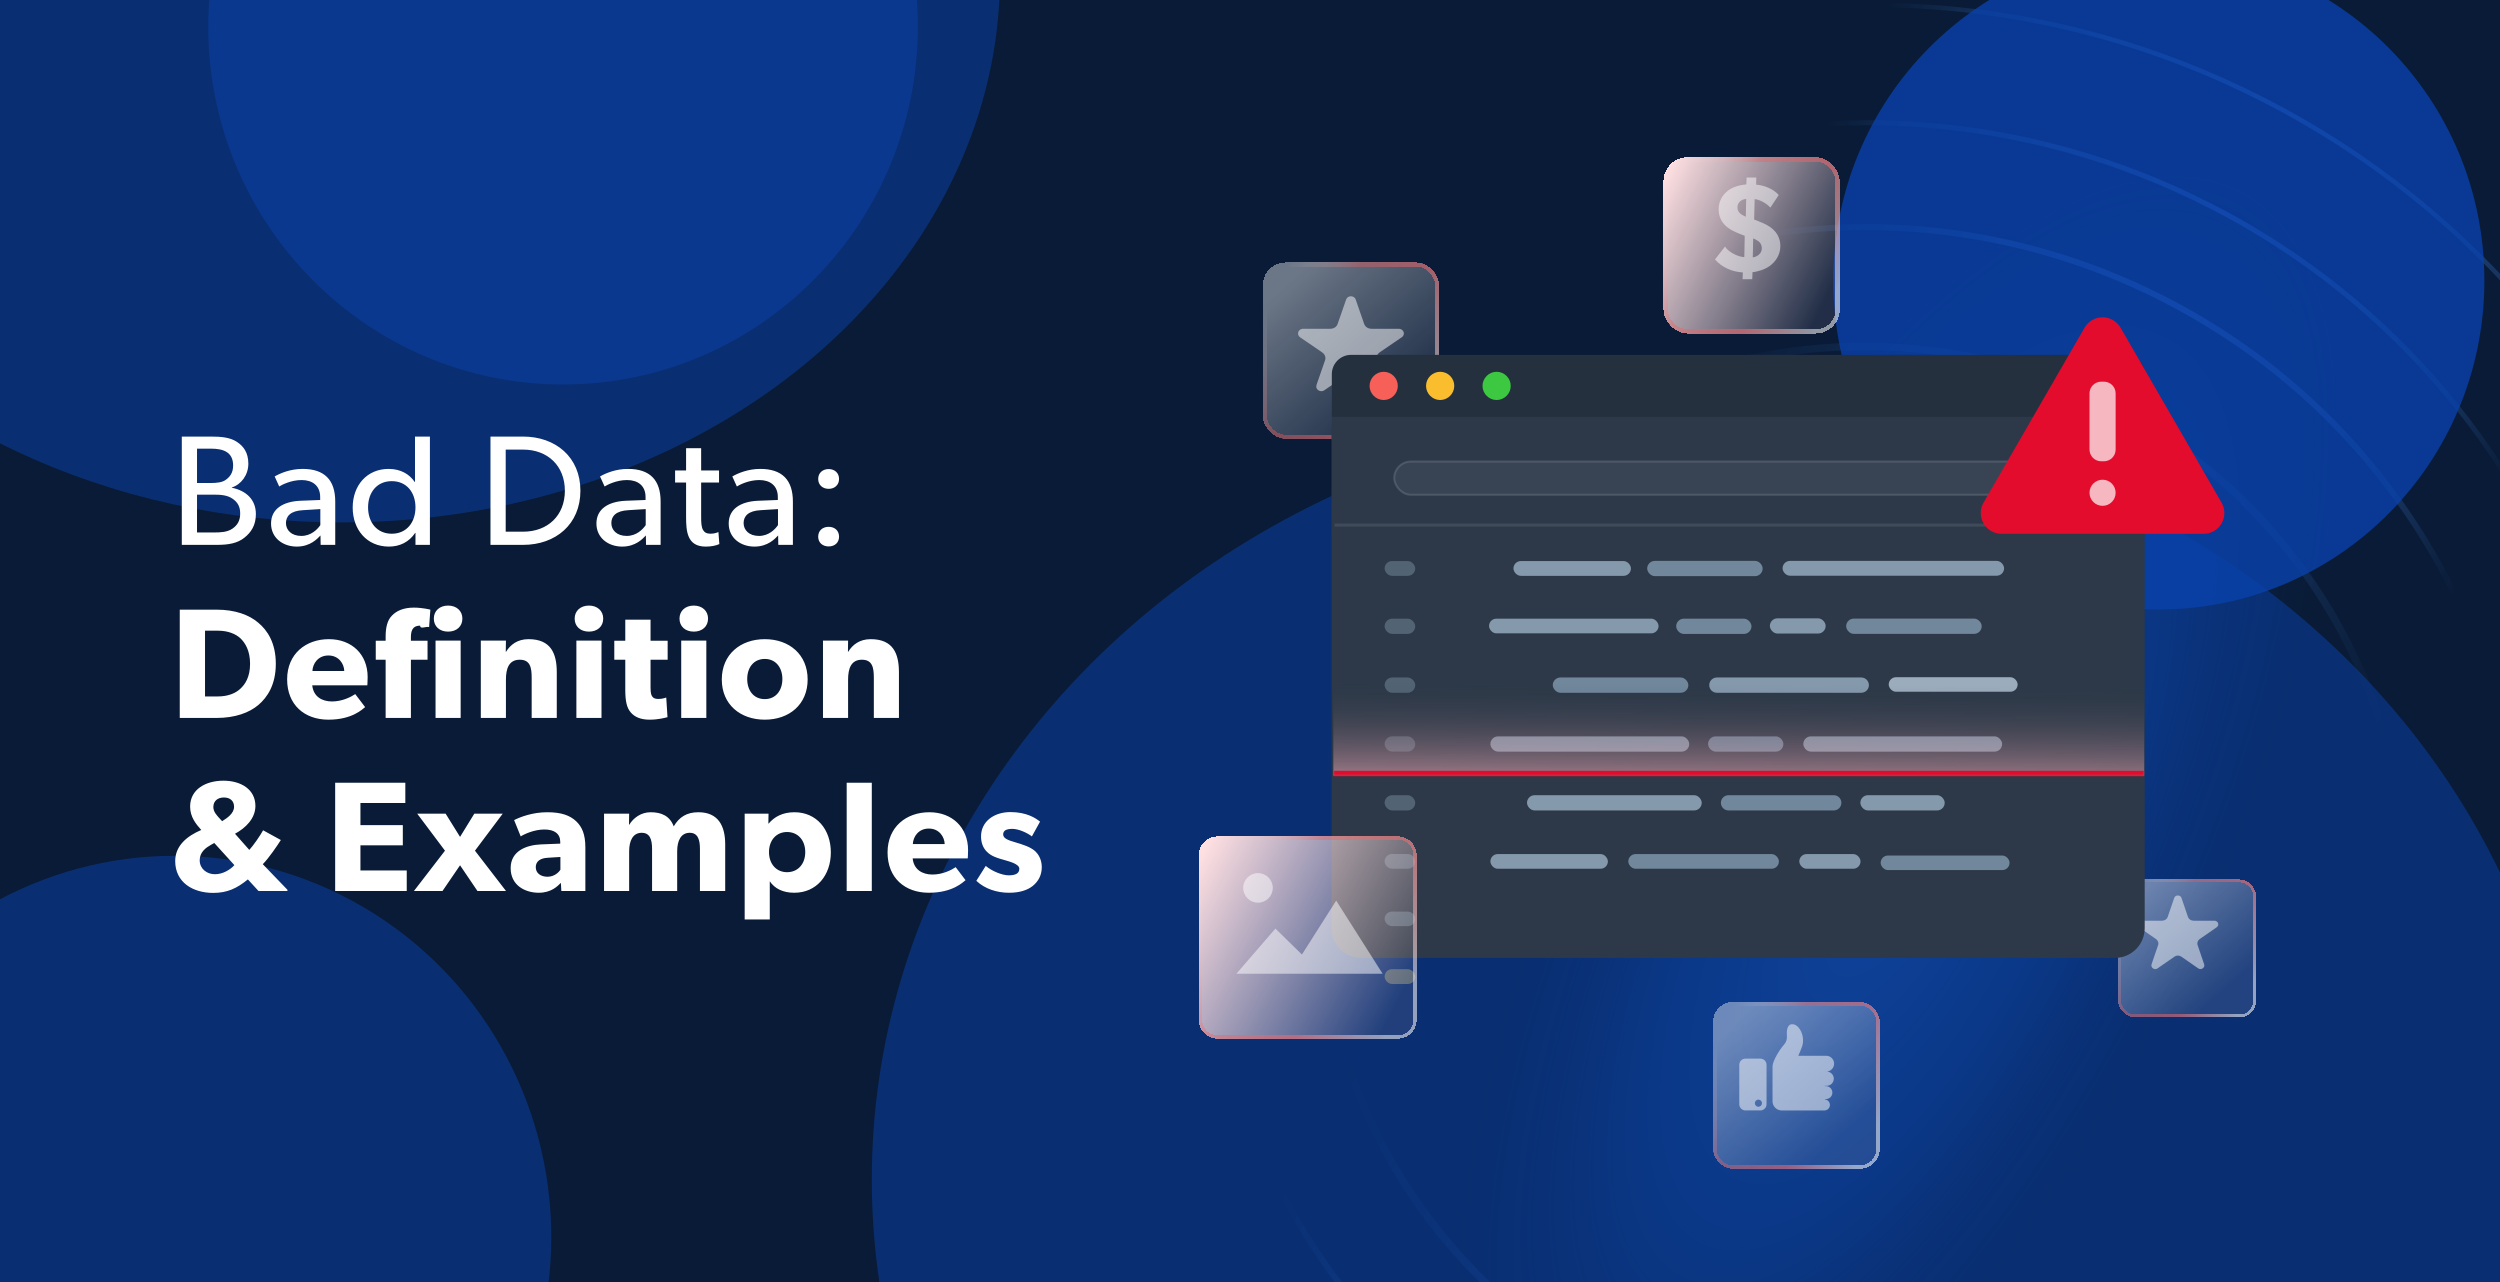 <svg width="780" height="400" viewBox="0 0 780 400" fill="none" xmlns="http://www.w3.org/2000/svg">
<g clip-path="url(#clip0_2194_1829)">
<rect width="782" height="400" fill="#091B36"/>
<ellipse cx="599.719" cy="275.285" rx="290" ry="117.848" transform="rotate(117.074 599.719 275.285)" fill="url(#paint0_radial_2194_1829)"/>
<mask id="mask0_2194_1829" style="mask-type:alpha" maskUnits="userSpaceOnUse" x="325" y="-82" width="522" height="708">
<path d="M541.492 625.344L846.694 28.263L630.982 -82L325.779 515.08L541.492 625.344Z" fill="url(#paint1_linear_2194_1829)"/>
</mask>
<g mask="url(#mask0_2194_1829)">
<g filter="url(#filter0_d_2194_1829)">
<path d="M342.686 144.275C274.609 277.458 327.229 440.531 460.218 508.509C593.206 576.487 756.201 523.628 824.279 390.445C892.356 257.263 839.735 94.19 706.747 26.212C573.759 -41.766 410.764 11.093 342.686 144.275Z" stroke="url(#paint2_linear_2194_1829)" stroke-width="1.412"/>
</g>
<g filter="url(#filter1_d_2194_1829)">
<path d="M371.671 161.996C312.121 278.496 358.151 421.143 474.481 480.606C590.811 540.069 733.39 493.831 792.94 377.331C852.49 260.831 806.46 118.185 690.13 58.722C573.8 -0.741 431.221 45.496 371.671 161.996Z" stroke="url(#paint3_linear_2194_1829)" stroke-width="1.563"/>
</g>
<g filter="url(#filter2_d_2194_1829)">
<path d="M399.517 176.406C347.86 277.466 387.789 401.207 488.701 452.789C589.614 504.371 713.296 464.262 764.954 363.202C816.611 262.142 776.683 138.401 675.77 86.818C574.858 35.236 451.175 75.346 399.517 176.406Z" stroke="url(#paint4_linear_2194_1829)" stroke-width="1.856"/>
</g>
<g opacity="0.4">
<g filter="url(#filter3_d_2194_1829)">
<path d="M431.047 192.581C388.363 276.087 421.356 378.333 504.739 420.955C588.123 463.577 690.321 430.435 733.005 346.93C775.689 263.424 742.696 161.178 659.313 118.556C575.93 75.934 473.732 109.076 431.047 192.581Z" stroke="url(#paint5_linear_2194_1829)" stroke-width="2.302"/>
</g>
</g>
</g>
<g opacity="0.8" filter="url(#filter4_f_2194_1829)">
<ellipse cx="673.562" cy="87.578" rx="101.562" ry="102.578" fill="#0941AB"/>
</g>
<g opacity="0.5" filter="url(#filter5_f_2194_1829)">
<ellipse cx="54.5" cy="386" rx="117.5" ry="119" fill="#0941AB"/>
</g>
<g opacity="0.5" filter="url(#filter6_f_2194_1829)">
<ellipse cx="537" cy="368" rx="265" ry="240" fill="#0941AB"/>
</g>
<g opacity="0.5" filter="url(#filter7_f_2194_1829)">
<ellipse cx="175.672" cy="8.25" rx="110.703" ry="111.719" fill="#0941AB"/>
</g>
<g opacity="0.5" filter="url(#filter8_f_2194_1829)">
<ellipse cx="106.5" cy="-7.5" rx="205.5" ry="170.5" fill="#0941AB"/>
</g>
<path d="M79.835 160.402C79.835 163.928 78.317 166.131 76.211 167.796C74.105 169.461 71.412 170 67.691 170H56.722V136.212H65.83C69.013 136.212 71.755 136.457 73.861 137.828C75.917 139.15 77.484 141.158 77.484 144.683C77.484 148.258 75.183 151.196 72.343 152.078V152.175C76.897 153.106 79.835 155.946 79.835 160.402ZM72.734 145.222C72.734 140.913 69.453 139.982 65.83 139.982H61.471V150.706H65.438C67.788 150.706 69.356 150.511 70.482 149.678C71.608 148.846 72.734 147.67 72.734 145.222ZM74.938 160.206C74.938 158.052 74.154 156.681 72.49 155.554C70.825 154.428 68.719 154.33 66.564 154.33H61.471V166.131H66.564C68.719 166.131 70.825 166.083 72.49 164.956C74.154 163.83 74.938 162.361 74.938 160.206ZM104.595 170H100.041L99.992 167.062C99.061 168.041 96.858 170.539 92.597 170.539C88.288 170.539 84.567 167.845 84.567 163.34C84.567 158.786 88.288 156.485 93.675 156.24L99.894 155.995V155.065C99.894 151.539 97.494 149.776 94.115 149.776C90.737 149.776 87.897 151.294 87.113 151.784L85.693 148.65C87.407 147.67 90.541 146.299 94.409 146.299C101.216 146.299 104.595 149.727 104.595 156.485V170ZM99.943 158.835L94.507 159.178C90.737 159.374 89.219 160.99 89.219 163.193C89.219 165.397 90.933 167.209 94.018 167.209C97.054 167.209 99.061 165.152 99.943 163.83V158.835ZM134.132 170H129.627V166.278H129.529C127.619 169.119 124.73 170.539 121.351 170.539C114.447 170.539 110.039 165.25 110.039 158.346C110.039 151.49 114.447 146.299 121.253 146.299C125.024 146.299 127.766 147.964 129.382 150.364H129.48V136.212H134.132V170ZM129.627 158.297C129.627 153.645 126.885 150.119 122.233 150.119C117.581 150.119 114.838 153.645 114.838 158.297C114.838 162.949 117.581 166.523 122.233 166.523C126.885 166.523 129.627 162.949 129.627 158.297ZM181.088 153.106C181.088 163.585 173.351 170 163.214 170H153.029V136.212H163.214C173.351 136.212 181.088 142.627 181.088 153.106ZM176.24 153.106C176.24 145.32 170.853 140.276 163.214 140.276H157.779V165.887H163.214C170.853 165.887 176.24 160.892 176.24 153.106ZM206.114 170H201.56L201.511 167.062C200.581 168.041 198.377 170.539 194.117 170.539C189.808 170.539 186.086 167.845 186.086 163.34C186.086 158.786 189.808 156.485 195.195 156.24L201.414 155.995V155.065C201.414 151.539 199.014 149.776 195.635 149.776C192.256 149.776 189.416 151.294 188.633 151.784L187.213 148.65C188.927 147.67 192.061 146.299 195.929 146.299C202.736 146.299 206.114 149.727 206.114 156.485V170ZM201.462 158.835L196.027 159.178C192.256 159.374 190.738 160.99 190.738 163.193C190.738 165.397 192.452 167.209 195.537 167.209C198.573 167.209 200.581 165.152 201.462 163.83V158.835ZM224.438 169.755C223.214 170.294 221.794 170.539 220.178 170.539C214.35 170.539 214.057 165.74 214.057 161.186V150.56H210.629V146.789H214.057V139.835H218.758V146.789H224.34V150.56H218.758V161.088C218.758 163.046 218.806 164.369 219.345 165.348C219.786 166.083 220.422 166.523 221.745 166.523C223.116 166.523 224.144 165.985 224.144 165.985L224.438 169.755ZM247.382 170H242.828L242.779 167.062C241.848 168.041 239.645 170.539 235.385 170.539C231.075 170.539 227.354 167.845 227.354 163.34C227.354 158.786 231.075 156.485 236.462 156.24L242.681 155.995V155.065C242.681 151.539 240.281 149.776 236.903 149.776C233.524 149.776 230.684 151.294 229.9 151.784L228.48 148.65C230.194 147.67 233.328 146.299 237.196 146.299C244.003 146.299 247.382 149.727 247.382 156.485V170ZM242.73 158.835L237.294 159.178C233.524 159.374 232.006 160.99 232.006 163.193C232.006 165.397 233.72 167.209 236.805 167.209C239.841 167.209 241.848 165.152 242.73 163.83V158.835ZM261.788 149.433C261.788 151.294 260.417 152.518 258.556 152.518C256.646 152.518 255.275 151.294 255.275 149.433C255.275 147.572 256.646 146.348 258.556 146.348C260.417 146.348 261.788 147.572 261.788 149.433ZM261.788 167.454C261.788 169.314 260.417 170.49 258.556 170.49C256.646 170.49 255.275 169.314 255.275 167.454C255.275 165.544 256.646 164.369 258.556 164.369C260.417 164.369 261.788 165.544 261.788 167.454ZM86.054 207.106C86.054 213.668 83.409 217.585 80.569 219.985C77.778 222.335 73.42 224 67.544 224H56.085V190.212H67.544C73.42 190.212 77.778 191.877 80.569 194.276C83.409 196.627 86.054 200.544 86.054 207.106ZM78.023 207.106C78.023 202.944 76.456 200.544 75.036 199.173C73.616 197.851 71.265 196.774 67.984 196.774H63.969V217.291H67.984C71.265 217.291 73.616 216.214 75.036 214.843C76.456 213.521 78.023 211.268 78.023 207.106ZM114.706 211.219C114.706 212.394 114.608 213.815 114.608 213.815H97.421C97.763 217.291 100.408 218.858 103.591 218.858C106.725 218.858 109.467 217.487 110.838 216.557L113.923 220.621C113.139 221.209 109.956 224.539 102.464 224.539C95.021 224.539 89.586 219.936 89.586 211.954C89.586 203.972 95.462 199.418 102.611 199.418C109.761 199.418 114.706 204.168 114.706 211.219ZM107.41 209.358C107.361 207.155 105.745 204.511 102.464 204.511C99.232 204.511 97.567 207.057 97.469 209.358H107.41ZM144.265 193.003C144.265 195.451 142.453 197.067 139.808 197.067C137.164 197.067 135.352 195.451 135.352 193.003C135.352 190.603 137.164 188.939 139.808 188.939C142.453 188.939 144.265 190.603 144.265 193.003ZM143.726 224H135.891V199.859H143.726V224ZM133.883 195.647C132.953 195.353 131.043 196.431 131.092 195.207C128.497 195.207 128.203 197.116 128.203 198.928V199.908H133.394V205.833H128.203V224H120.319V205.833H117.234V199.908H120.319V198.585C120.319 195.892 120.809 193.542 122.278 192.073C123.747 190.555 125.901 189.575 129.133 189.575C131.827 189.575 134.275 190.212 134.275 190.212L133.883 195.647ZM173.715 224H165.88V211.415C165.88 208.232 165.391 205.833 162.159 205.833C158.78 205.833 157.85 208.575 157.85 212.052V224H150.015V199.859H157.85L157.801 203.335H157.899C159.221 201.181 161.424 199.418 164.901 199.418C171.903 199.418 173.715 203.923 173.715 209.75V224ZM188.206 193.003C188.206 195.451 186.394 197.067 183.75 197.067C181.105 197.067 179.294 195.451 179.294 193.003C179.294 190.603 181.105 188.939 183.75 188.939C186.394 188.939 188.206 190.603 188.206 193.003ZM187.667 224H179.832V199.859H187.667V224ZM208.309 205.833H202.971V214.5C202.971 216.557 203.265 217.046 203.657 217.487C204 217.879 204.489 218.075 205.518 218.075C206.742 218.075 207.868 217.634 207.868 217.634L208.26 223.755C207.672 223.902 205.518 224.539 202.678 224.539C199.886 224.539 198.025 223.706 196.801 222.286C195.577 220.866 195.087 218.858 195.087 215.186V205.833H191.66V199.908H195.087V193.346H202.971V199.908H208.309V205.833ZM220.913 193.003C220.913 195.451 219.101 197.067 216.457 197.067C213.813 197.067 212.001 195.451 212.001 193.003C212.001 190.603 213.813 188.939 216.457 188.939C219.101 188.939 220.913 190.603 220.913 193.003ZM220.375 224H212.54V199.859H220.375V224ZM251.985 212.003C251.985 219.789 246.256 224.539 238.617 224.539C230.978 224.539 225.2 219.789 225.2 212.003C225.2 204.217 230.978 199.418 238.617 199.418C246.256 199.418 251.985 204.217 251.985 212.003ZM244.101 211.856C244.101 208.281 242.045 205.588 238.617 205.588C235.14 205.588 233.132 208.281 233.132 211.856C233.132 215.431 235.14 218.124 238.617 218.124C242.045 218.124 244.101 215.431 244.101 211.856ZM280.47 224H272.635V211.415C272.635 208.232 272.146 205.833 268.914 205.833C265.535 205.833 264.605 208.575 264.605 212.052V224H256.77V199.859H264.605L264.556 203.335H264.654C265.976 201.181 268.179 199.418 271.656 199.418C278.659 199.418 280.47 203.923 280.47 209.75V224ZM89.677 278H80.667L77.337 274.376C73.909 277.168 70.922 278.588 66.515 278.588C60.247 278.588 54.665 275.356 54.665 268.647C54.665 263.799 58.435 260.812 62.794 258.951C61.178 257.139 59.317 254.936 59.317 251.655C59.317 246.219 64.263 243.575 69.698 243.575C75.085 243.575 79.688 246.219 79.688 251.459C79.688 255.377 76.603 258.364 73.322 260.127L77.778 265.17C78.855 264.044 81.206 260.714 82.087 259.049L87.621 262.085C86.494 263.897 83.801 267.815 81.989 269.626L89.677 277.608V278ZM73.028 251.704C73.028 249.843 71.755 248.815 69.845 248.815C67.886 248.815 66.564 249.941 66.564 251.802C66.564 253.271 67.642 254.348 68.18 254.985L69.306 256.209C70.776 255.279 73.028 253.859 73.028 251.704ZM66.858 263.016L65.879 263.554C64.312 264.436 62.304 265.807 62.304 268.402C62.304 271.046 64.508 272.76 67.054 272.76C69.551 272.76 71.853 271.34 73.126 269.92L66.858 263.016ZM126.903 278H104.573V244.212H126.462V250.529H112.457V257.433H125.679V263.75H112.457V271.585H126.903V278ZM157.884 278H148.971L143.536 269.969L138.051 278H129.139L138.835 265.415L130.167 253.859H139.031L143.536 261.106L147.992 253.859H156.855L148.188 265.415L157.884 278ZM182.633 278H175.14L174.993 275.454C173.965 276.482 172.006 278.539 168.089 278.539C163.829 278.539 159.324 276.237 159.324 270.851C159.324 265.464 164.269 263.652 168.726 263.456L174.798 263.212V262.673C174.798 260.127 172.986 258.804 169.852 258.804C166.767 258.804 163.682 260.175 162.458 260.959L160.401 255.866C162.458 254.838 166.228 253.418 170.733 253.418C175.238 253.418 177.834 254.446 179.743 256.209C181.604 257.972 182.633 260.322 182.633 264.387V278ZM174.847 267.374L170.978 267.619C168.579 267.717 167.159 268.745 167.159 270.557C167.159 272.418 168.677 273.544 170.831 273.544C172.937 273.544 174.357 272.173 174.847 271.34V267.374ZM226.264 278H218.38V264.876C218.38 262.281 217.891 259.833 215.197 259.833C212.455 259.833 211.28 262.281 211.28 265.611V278H203.445V264.876C203.445 261.889 202.759 259.833 200.213 259.833C197.471 259.833 196.296 262.281 196.296 265.611V278H188.461V253.859H196.296L196.247 257.335L196.345 257.286C197.569 255.279 199.919 253.418 203.004 253.418C206.334 253.418 208.978 254.544 210.203 257.825C211.916 254.887 214.316 253.418 217.891 253.418C224.061 253.418 226.264 257.629 226.264 263.456V278ZM259.221 265.954C259.221 273.054 254.814 278.539 247.812 278.539C244.237 278.539 241.69 277.217 240.172 274.964V286.863H232.337V253.859H239.781L239.732 256.944H239.83C241.593 254.838 244.188 253.418 247.86 253.418C254.814 253.418 259.221 258.853 259.221 265.954ZM251.239 265.856C251.239 262.134 248.938 259.588 245.559 259.588C242.229 259.588 239.928 262.134 239.928 265.856C239.928 269.577 242.229 272.124 245.559 272.124C248.938 272.124 251.239 269.577 251.239 265.856ZM271.999 278H264.164V244.212H271.999V278ZM302.038 265.219C302.038 266.394 301.94 267.815 301.94 267.815H284.752C285.095 271.291 287.739 272.858 290.922 272.858C294.056 272.858 296.798 271.487 298.169 270.557L301.254 274.621C300.471 275.209 297.288 278.539 289.795 278.539C282.352 278.539 276.917 273.936 276.917 265.954C276.917 257.972 282.793 253.418 289.942 253.418C297.092 253.418 302.038 258.168 302.038 265.219ZM294.741 263.358C294.692 261.155 293.076 258.511 289.795 258.511C286.564 258.511 284.899 261.057 284.801 263.358H294.741ZM325.034 270.557C325.034 273.054 323.957 275.013 322.194 276.433C320.431 277.804 318.032 278.539 314.8 278.539C311.176 278.539 307.356 277.412 304.614 274.817L307.552 270.165C309.511 271.83 312.743 273.103 314.702 273.103C316.66 273.103 318.032 272.613 318.032 271.046C318.032 269.479 314.506 268.696 313.624 268.402C312.694 268.157 311.323 267.766 310.197 267.276C309.07 266.786 306.083 265.268 306.083 260.959C306.083 256.258 310.197 253.369 315.24 253.369C320.284 253.369 323.124 255.23 324.495 256.356L321.949 260.959C320.578 259.882 317.836 258.608 315.877 258.608C314.016 258.608 312.988 259.098 312.988 260.371C312.988 261.645 314.849 262.232 316.514 262.722C318.178 263.212 318.913 263.456 319.941 263.848C321.019 264.24 322.243 264.876 323.075 265.66C323.859 266.443 325.034 268.01 325.034 270.557Z" fill="white"/>
<g filter="url(#filter9_bd_2194_1829)">
<g filter="url(#filter10_dd_2194_1829)">
<rect x="531" y="307" width="52" height="52" rx="6.122" fill="url(#paint6_linear_2194_1829)" shape-rendering="crispEdges"/>
<rect x="531.544" y="307.544" width="50.912" height="50.912" rx="5.578" stroke="url(#paint7_linear_2194_1829)" stroke-width="1.088" shape-rendering="crispEdges"/>
</g>
</g>
<path d="M549.228 330.293H544.59C544.077 330.293 543.585 330.497 543.222 330.86C542.859 331.223 542.655 331.715 542.655 332.229V344.527C542.657 345.039 542.862 345.529 543.225 345.89C543.588 346.251 544.079 346.454 544.59 346.454H549.228C549.741 346.454 550.234 346.25 550.597 345.887C550.96 345.524 551.164 345.032 551.164 344.518V332.229C551.164 331.715 550.96 331.223 550.597 330.86C550.234 330.497 549.741 330.293 549.228 330.293ZM548.627 345.303C548.408 345.303 548.193 345.238 548.011 345.116C547.828 344.994 547.686 344.821 547.602 344.618C547.518 344.416 547.496 344.193 547.539 343.977C547.582 343.762 547.688 343.565 547.843 343.41C547.998 343.255 548.195 343.149 548.411 343.106C548.626 343.063 548.849 343.085 549.051 343.169C549.254 343.253 549.427 343.395 549.549 343.578C549.671 343.76 549.736 343.974 549.736 344.194C549.735 344.488 549.618 344.77 549.409 344.978C549.201 345.186 548.918 345.303 548.624 345.303H548.627Z" fill="white" fill-opacity="0.5"/>
<path d="M569.332 338.78V338.871H569.695C570.093 338.872 570.481 338.991 570.812 339.212C571.142 339.433 571.4 339.747 571.553 340.114C571.706 340.482 571.747 340.886 571.671 341.276C571.595 341.667 571.405 342.026 571.126 342.309C570.746 342.689 570.232 342.905 569.695 342.91H569.332V343.012C569.767 343.044 570.175 343.239 570.472 343.559C570.77 343.879 570.935 344.299 570.935 344.736C570.935 345.173 570.77 345.593 570.472 345.913C570.175 346.233 569.767 346.428 569.332 346.46C569.292 346.464 569.251 346.464 569.211 346.46H555.891C555.133 346.461 554.406 346.161 553.87 345.626C553.333 345.091 553.031 344.365 553.029 343.607V332.727C553.029 331.026 555.229 327.479 556.636 325.901C556.951 325.558 557.191 325.154 557.342 324.713C557.494 324.272 557.552 323.805 557.514 323.341C557.393 321.838 557.493 319.701 559.016 319.56C561.397 319.34 563.35 323.467 562.223 326.569C561.757 327.828 561.376 328.757 561.072 329.4H569.788C570.424 329.405 571.033 329.654 571.49 330.096C571.946 330.538 572.215 331.139 572.239 331.774C572.264 332.409 572.043 333.029 571.623 333.506C571.202 333.982 570.614 334.278 569.981 334.332C570.561 334.348 571.112 334.589 571.517 335.005C571.922 335.421 572.148 335.979 572.148 336.559C572.143 337.148 571.907 337.71 571.49 338.126C571.073 338.541 570.509 338.775 569.921 338.777L569.332 338.78Z" fill="white" fill-opacity="0.5"/>
<g filter="url(#filter11_bd_2194_1829)">
<g filter="url(#filter12_bd_2194_1829)">
<rect x="394" y="77" width="55" height="55" rx="7.084" fill="url(#paint8_linear_2194_1829)" shape-rendering="crispEdges"/>
<rect x="394.63" y="77.63" width="53.741" height="53.741" rx="6.454" stroke="url(#paint9_linear_2194_1829)" stroke-width="1.259" shape-rendering="crispEdges"/>
</g>
<path d="M436.601 99.846H427.845V99.831C427.359 99.825 426.887 99.685 426.493 99.429C426.1 99.173 425.804 98.815 425.646 98.402C425.619 98.339 425.596 98.275 425.577 98.21L423.008 90.805L422.944 90.619C422.834 90.339 422.627 90.099 422.353 89.932C422.08 89.766 421.754 89.682 421.423 89.694C421.093 89.705 420.776 89.813 420.518 89.998C420.26 90.184 420.075 90.438 419.99 90.725L417.39 98.182C417.39 98.186 417.39 98.191 417.39 98.195C417.369 98.273 417.342 98.349 417.31 98.424C417.149 98.833 416.851 99.188 416.458 99.44C416.065 99.692 415.595 99.829 415.111 99.833V99.849H406.347C405.965 99.908 405.62 100.088 405.373 100.356C405.126 100.624 404.994 100.961 405 101.309C404.998 101.534 405.053 101.756 405.16 101.959C405.267 102.162 405.424 102.341 405.619 102.482L405.69 102.534L412.495 107.186C412.818 107.395 413.081 107.671 413.262 107.99C413.443 108.309 413.536 108.662 413.534 109.02C413.533 109.186 413.512 109.352 413.471 109.514C413.441 109.639 413.398 109.761 413.344 109.879L410.764 117.324V117.35L410.744 117.405C410.703 117.542 410.681 117.684 410.681 117.827C410.675 118.017 410.711 118.206 410.786 118.383C410.862 118.561 410.976 118.724 411.122 118.862C411.268 119 411.443 119.109 411.636 119.186C411.83 119.263 412.039 119.304 412.25 119.308C412.525 119.309 412.795 119.242 413.031 119.115L413.306 118.933L420.061 114.329L420.21 114.225C420.584 113.992 421.028 113.865 421.484 113.861C421.94 113.857 422.386 113.977 422.766 114.204C422.849 114.251 422.928 114.305 423.002 114.364L429.719 118.95L429.909 119.081C430.156 119.22 430.442 119.293 430.733 119.291C430.944 119.286 431.153 119.244 431.346 119.167C431.539 119.09 431.713 118.98 431.859 118.843C432.005 118.705 432.118 118.542 432.194 118.365C432.27 118.188 432.306 117.999 432.3 117.81C432.301 117.661 432.277 117.512 432.228 117.37C432.228 117.348 432.212 117.323 432.206 117.299L429.615 109.828C429.571 109.731 429.538 109.631 429.513 109.529C429.404 109.121 429.423 108.693 429.569 108.295C429.715 107.896 429.981 107.541 430.337 107.27C430.395 107.226 430.456 107.187 430.516 107.147L437.247 102.555L437.45 102.413C437.626 102.272 437.765 102.099 437.86 101.906C437.955 101.713 438.003 101.504 438 101.292C438.001 100.94 437.86 100.599 437.603 100.333C437.345 100.067 436.989 99.894 436.601 99.846Z" fill="white" fill-opacity="0.5"/>
<g filter="url(#filter13_bd_2194_1829)">
<g filter="url(#filter14_dd_2194_1829)">
<rect x="658" y="267" width="43" height="43" rx="5.062" fill="url(#paint10_linear_2194_1829)" shape-rendering="crispEdges"/>
<rect x="658.45" y="267.45" width="42.1" height="42.1" rx="4.612" stroke="url(#paint11_linear_2194_1829)" stroke-width="0.9" shape-rendering="crispEdges"/>
</g>
</g>
<path d="M691.035 284.518H684.346V284.506C683.975 284.501 683.615 284.393 683.314 284.194C683.014 283.996 682.787 283.718 682.667 283.397C682.646 283.349 682.628 283.299 682.614 283.248L680.651 277.501L680.603 277.357C680.519 277.14 680.361 276.954 680.152 276.824C679.943 276.695 679.694 276.63 679.441 276.639C679.189 276.648 678.947 276.732 678.75 276.876C678.553 277.02 678.411 277.217 678.346 277.44L676.36 283.226C676.361 283.229 676.361 283.233 676.36 283.237C676.345 283.297 676.324 283.356 676.3 283.414C676.176 283.732 675.949 284.007 675.648 284.203C675.348 284.398 674.989 284.504 674.62 284.508V284.52H667.925C667.634 284.566 667.37 284.706 667.181 284.914C666.993 285.121 666.892 285.383 666.897 285.653C666.895 285.828 666.937 286 667.019 286.157C667.101 286.315 667.22 286.454 667.369 286.563L667.424 286.604L672.622 290.214C672.869 290.376 673.069 290.59 673.207 290.838C673.345 291.085 673.417 291.36 673.415 291.637C673.414 291.766 673.398 291.895 673.367 292.021C673.344 292.118 673.312 292.212 673.27 292.304L671.299 298.081V298.102L671.284 298.144C671.252 298.251 671.236 298.361 671.236 298.471C671.231 298.619 671.259 298.766 671.316 298.904C671.374 299.041 671.461 299.168 671.573 299.275C671.684 299.382 671.818 299.467 671.966 299.526C672.114 299.586 672.273 299.618 672.435 299.621C672.645 299.622 672.851 299.57 673.031 299.471L673.241 299.33L678.401 295.757L678.514 295.677C678.8 295.496 679.14 295.397 679.488 295.394C679.836 295.391 680.177 295.484 680.467 295.66C680.531 295.697 680.591 295.738 680.647 295.784L685.778 299.343L685.923 299.445C686.111 299.553 686.33 299.609 686.553 299.608C686.714 299.604 686.873 299.571 687.021 299.511C687.168 299.452 687.301 299.367 687.413 299.26C687.524 299.153 687.611 299.027 687.669 298.89C687.726 298.752 687.754 298.606 687.749 298.458C687.75 298.343 687.732 298.227 687.695 298.117C687.695 298.1 687.682 298.081 687.678 298.062L685.698 292.264C685.665 292.189 685.639 292.111 685.621 292.032C685.537 291.715 685.552 291.384 685.663 291.074C685.775 290.765 685.978 290.49 686.25 290.279C686.294 290.245 686.341 290.215 686.387 290.184L691.528 286.62L691.683 286.51C691.817 286.401 691.924 286.266 691.996 286.116C692.069 285.966 692.105 285.804 692.103 285.64C692.104 285.367 691.996 285.102 691.8 284.896C691.603 284.689 691.332 284.555 691.035 284.518Z" fill="white" fill-opacity="0.5"/>
</g>
<g filter="url(#filter15_d_2194_1829)">
<path d="M415.459 120.712C415.459 115.584 419.616 111.427 424.744 111.427H659.859C664.987 111.427 669.144 115.584 669.144 120.712V276.178C669.144 281.306 664.987 285.463 659.859 285.463H424.744C419.616 285.463 415.459 281.306 415.459 276.178V120.712Z" fill="#2D3948"/>
</g>
<path d="M415.528 130.091H669.205V167.086H415.528V130.091Z" fill="#2D3948"/>
<path d="M415.528 116.745C415.528 113.413 418.229 110.712 421.561 110.712H663.173C666.504 110.712 669.205 113.413 669.205 116.745V130.091H415.528V116.745Z" fill="#24303E"/>
<path d="M436.117 120.401C436.117 122.814 434.126 124.805 431.713 124.805C429.3 124.805 427.309 122.814 427.309 120.401C427.309 117.988 429.3 115.997 431.713 115.997C434.126 115.997 436.117 117.988 436.117 120.401Z" fill="#F66058"/>
<path d="M453.733 120.401C453.733 122.814 451.742 124.805 449.328 124.805C446.915 124.805 444.924 122.814 444.924 120.401C444.924 117.988 446.915 115.997 449.328 115.997C451.802 115.997 453.733 117.988 453.733 120.401Z" fill="#F9BD2E"/>
<path d="M471.351 120.401C471.351 122.814 469.36 124.805 466.947 124.805C464.534 124.805 462.543 122.814 462.543 120.401C462.543 117.988 464.534 115.997 466.947 115.997C469.36 115.997 471.351 117.988 471.351 120.401Z" fill="#3CC840"/>
<rect opacity="0.3" x="435.013" y="144.007" width="214.639" height="10.359" rx="5.18" fill="#8994A1" fill-opacity="0.4" stroke="#8994A1" stroke-width="0.633"/>
<path d="M416.376 163.843H670.121" stroke="#8994A1" stroke-opacity="0.2" stroke-width="0.947"/>
<rect x="432" y="175.053" width="9.551" height="4.61" rx="2.305" fill="#526373"/>
<rect x="472.197" y="175.053" width="36.656" height="4.61" rx="2.305" fill="#8599AC"/>
<rect x="513.92" y="175" width="36.03" height="4.754" rx="2.377" fill="#70879C"/>
<rect x="556.161" y="175" width="69.12" height="4.625" rx="2.312" fill="#8599AC"/>
<rect x="432" y="266.454" width="9.551" height="4.587" rx="2.293" fill="#526373"/>
<rect x="465.004" y="266.468" width="36.656" height="4.587" rx="2.293" fill="#8599AC"/>
<rect x="508.025" y="266.468" width="46.995" height="4.587" rx="2.293" fill="#70879C"/>
<rect x="561.382" y="266.468" width="19.102" height="4.587" rx="2.293" fill="#8599AC"/>
<rect x="586.763" y="266.924" width="40.224" height="4.542" rx="2.271" fill="#70879C"/>
<rect x="432" y="284.421" width="9.551" height="4.531" rx="2.265" fill="#526373"/>
<rect x="589.277" y="211.29" width="40.224" height="4.542" rx="2.271" fill="#9BACBC"/>
<rect x="432" y="211.378" width="9.551" height="4.767" rx="2.383" fill="#526373"/>
<rect x="484.467" y="211.378" width="42.296" height="4.767" rx="2.383" fill="#70879C"/>
<rect x="576" y="193" width="42.296" height="4.767" rx="2.383" fill="#70879C"/>
<path d="M533.282 213.762C533.282 212.445 534.349 211.378 535.665 211.378H580.713C582.029 211.378 583.097 212.445 583.097 213.762C583.097 215.078 582.029 216.145 580.713 216.145H535.665C534.349 216.145 533.282 215.078 533.282 213.762Z" fill="#8599AC"/>
<rect x="432" y="302.389" width="9.551" height="4.611" rx="2.306" fill="#526373"/>
<rect x="432" y="229.738" width="9.551" height="4.767" rx="2.383" fill="#526373"/>
<rect x="465.004" y="229.747" width="62.033" height="4.767" rx="2.383" fill="#8599AC"/>
<rect x="532.919" y="229.747" width="23.497" height="4.767" rx="2.383" fill="#70879C"/>
<rect x="562.633" y="229.747" width="62.033" height="4.767" rx="2.383" fill="#8599AC"/>
<rect x="432" y="193.021" width="9.551" height="4.767" rx="2.383" fill="#526373"/>
<rect x="464.58" y="193.021" width="52.889" height="4.586" rx="2.293" fill="#8599AC"/>
<rect x="522.968" y="193.021" width="23.497" height="4.767" rx="2.383" fill="#70879C"/>
<rect x="552.198" y="192.917" width="17.408" height="4.754" rx="2.377" fill="#8599AC"/>
<rect x="580.429" y="248.096" width="26.317" height="4.767" rx="2.383" fill="#8599AC"/>
<rect x="432" y="248.096" width="9.551" height="4.767" rx="2.383" fill="#526373"/>
<rect x="476.426" y="248.096" width="54.514" height="4.767" rx="2.383" fill="#8599AC"/>
<path d="M536.917 250.479C536.917 249.163 537.985 248.096 539.301 248.096H572.13C573.447 248.096 574.514 249.163 574.514 250.479C574.514 251.795 573.447 252.862 572.13 252.862H539.301C537.985 252.862 536.917 251.795 536.917 250.479Z" fill="#70879C"/>
<mask id="path-60-inside-1_2194_1829" fill="white">
<path d="M416 170.042C416 166.705 418.705 164 422.042 164H662.958C666.295 164 669 166.705 669 170.042V242H416V170.042Z"/>
</mask>
<path d="M416 170.042C416 166.705 418.705 164 422.042 164H662.958C666.295 164 669 166.705 669 170.042V242H416V170.042Z" fill="url(#paint12_linear_2194_1829)"/>
<path d="M416 164H669H416ZM669 243.51H416V240.49H669V243.51ZM416 242V164V242ZM669 164V242V164Z" fill="#E30C2C" mask="url(#path-60-inside-1_2194_1829)"/>
<g filter="url(#filter16_bd_2194_1829)">
<g filter="url(#filter17_bd_2194_1829)">
<path d="M374 262.898C374 259.641 376.641 257 379.898 257H436.102C439.359 257 442 259.641 442 262.898V314.21C442 317.468 439.359 320.108 436.102 320.108H379.898C376.641 320.108 374 317.468 374 314.21V262.898Z" fill="url(#paint13_linear_2194_1829)" shape-rendering="crispEdges"/>
<path d="M374.524 262.898C374.524 259.93 376.93 257.524 379.898 257.524H436.102C439.07 257.524 441.476 259.93 441.476 262.898V314.21C441.476 317.178 439.07 319.584 436.102 319.584H379.898C376.93 319.584 374.524 317.178 374.524 314.21V262.898Z" stroke="url(#paint14_linear_2194_1829)" stroke-width="1.049" shape-rendering="crispEdges"/>
</g>
</g>
<path fill-rule="evenodd" clip-rule="evenodd" d="M431.38 303.81L416.888 280.993L406.203 297.815L397.923 289.716L385.746 303.81H402.395H411.665H431.38Z" fill="white" fill-opacity="0.5"/>
<path d="M397.107 277.025C397.107 279.574 395.041 281.64 392.492 281.64C389.943 281.64 387.877 279.574 387.877 277.025C387.877 274.477 389.943 272.411 392.492 272.411C395.041 272.411 397.107 274.477 397.107 277.025Z" fill="white" fill-opacity="0.5"/>
<g filter="url(#filter18_bd_2194_1829)">
<g filter="url(#filter19_bd_2194_1829)">
<rect x="519" y="44" width="55" height="55" rx="7.483" fill="url(#paint15_linear_2194_1829)" shape-rendering="crispEdges"/>
<rect x="519.665" y="44.665" width="53.67" height="53.67" rx="6.817" stroke="url(#paint16_linear_2194_1829)" stroke-width="1.33" shape-rendering="crispEdges"/>
</g>
</g>
<path d="M555.468 76.794C555.468 73.292 553.328 70.984 549.93 69.551L547.286 68.476L547.454 62.109C549.007 62.308 550.937 63.263 552.363 64.775L554.964 60.835C553.286 58.925 550.433 57.81 547.916 57.611L547.958 55.383H544.937L544.853 57.532C542.587 57.731 540.406 58.407 538.979 59.601C537.427 60.875 536.21 62.745 536.21 65.372C536.21 68.636 538.224 70.387 539.147 71.063C540.07 71.78 541.329 72.377 542.923 73.013L544.35 73.57L544.224 80.217C542.42 80.177 539.399 78.784 538.182 76.953L535.077 80.933C537.175 83.44 540.615 84.873 543.762 84.993L543.678 87.102H546.699L546.783 84.913C548.377 84.794 550.769 84.037 552.237 82.923C553.874 81.689 555.468 79.62 555.468 76.794ZM544.811 62.069L544.685 67.601L544.224 67.402C543.175 66.924 542.084 66.208 542.084 64.735C542.084 63.183 543.217 62.188 544.811 62.069ZM549.678 77.55C549.678 79.103 548.168 80.177 546.867 80.296L546.993 74.367L547.664 74.685C548.923 75.282 549.678 76.038 549.678 77.55Z" fill="white" fill-opacity="0.5"/>
<path d="M650.387 102.242L618.869 156.828C618.3 157.814 618 158.932 618 160.07C618 161.209 618.299 162.327 618.869 163.313C619.438 164.299 620.256 165.117 621.242 165.687C622.228 166.256 623.346 166.555 624.485 166.555H687.515C688.654 166.555 689.772 166.256 690.758 165.687C691.744 165.117 692.562 164.299 693.131 163.313C693.701 162.327 694 161.209 694 160.07C694 158.932 693.7 157.814 693.131 156.828L661.616 102.242C661.047 101.256 660.229 100.438 659.243 99.869C658.258 99.3 657.14 99 656.002 99C654.864 99 653.746 99.3 652.76 99.869C651.774 100.438 650.956 101.256 650.387 102.242Z" fill="#E30C2C"/>
<path d="M656.412 119.077H655.59C653.566 119.077 651.925 120.718 651.925 122.742V140.26C651.925 142.285 653.566 143.925 655.59 143.925H656.412C658.437 143.925 660.078 142.285 660.078 140.26V122.742C660.078 120.718 658.437 119.077 656.412 119.077Z" fill="white" fill-opacity="0.7"/>
<path d="M656.001 157.82C658.253 157.82 660.078 155.995 660.078 153.744C660.078 151.493 658.253 149.668 656.001 149.668C653.75 149.668 651.925 151.493 651.925 153.744C651.925 155.995 653.75 157.82 656.001 157.82Z" fill="white" fill-opacity="0.7"/>
</g>
<defs>
<filter id="filter0_d_2194_1829" x="304.519" y="-6.409" width="557.023" height="557.487" filterUnits="userSpaceOnUse" color-interpolation-filters="sRGB">
<feFlood flood-opacity="0" result="BackgroundImageFix"/>
<feColorMatrix in="SourceAlpha" type="matrix" values="0 0 0 0 0 0 0 0 0 0 0 0 0 0 0 0 0 0 127 0" result="hardAlpha"/>
<feOffset dx="-0.452" dy="4.974"/>
<feGaussianBlur stdDeviation="3.618"/>
<feColorMatrix type="matrix" values="0 0 0 0 0.075 0 0 0 0 0.18 0 0 0 0 0.45 0 0 0 0.08 0"/>
<feBlend mode="normal" in2="BackgroundImageFix" result="effect1_dropShadow_2194_1829"/>
<feBlend mode="normal" in="SourceGraphic" in2="effect1_dropShadow_2194_1829" result="shape"/>
</filter>
<filter id="filter1_d_2194_1829" x="336.336" y="29.498" width="490.937" height="491.343" filterUnits="userSpaceOnUse" color-interpolation-filters="sRGB">
<feFlood flood-opacity="0" result="BackgroundImageFix"/>
<feColorMatrix in="SourceAlpha" type="matrix" values="0 0 0 0 0 0 0 0 0 0 0 0 0 0 0 0 0 0 127 0" result="hardAlpha"/>
<feOffset dx="-0.501" dy="5.506"/>
<feGaussianBlur stdDeviation="4.004"/>
<feColorMatrix type="matrix" values="0 0 0 0 0.075 0 0 0 0 0.18 0 0 0 0 0.45 0 0 0 0.08 0"/>
<feBlend mode="normal" in2="BackgroundImageFix" result="effect1_dropShadow_2194_1829"/>
<feBlend mode="normal" in="SourceGraphic" in2="effect1_dropShadow_2194_1829" result="shape"/>
</filter>
<filter id="filter2_d_2194_1829" x="365.892" y="60.417" width="431.498" height="431.85" filterUnits="userSpaceOnUse" color-interpolation-filters="sRGB">
<feFlood flood-opacity="0" result="BackgroundImageFix"/>
<feColorMatrix in="SourceAlpha" type="matrix" values="0 0 0 0 0 0 0 0 0 0 0 0 0 0 0 0 0 0 127 0" result="hardAlpha"/>
<feOffset dx="-0.594" dy="6.538"/>
<feGaussianBlur stdDeviation="4.755"/>
<feColorMatrix type="matrix" values="0 0 0 0 0.075 0 0 0 0 0.18 0 0 0 0 0.45 0 0 0 0.08 0"/>
<feBlend mode="normal" in2="BackgroundImageFix" result="effect1_dropShadow_2194_1829"/>
<feBlend mode="normal" in="SourceGraphic" in2="effect1_dropShadow_2194_1829" result="shape"/>
</filter>
<filter id="filter3_d_2194_1829" x="398.695" y="95.126" width="365.187" height="365.478" filterUnits="userSpaceOnUse" color-interpolation-filters="sRGB">
<feFlood flood-opacity="0" result="BackgroundImageFix"/>
<feColorMatrix in="SourceAlpha" type="matrix" values="0 0 0 0 0 0 0 0 0 0 0 0 0 0 0 0 0 0 127 0" result="hardAlpha"/>
<feOffset dx="-0.737" dy="8.109"/>
<feGaussianBlur stdDeviation="5.898"/>
<feColorMatrix type="matrix" values="0 0 0 0 0.075 0 0 0 0 0.18 0 0 0 0 0.45 0 0 0 0.08 0"/>
<feBlend mode="normal" in2="BackgroundImageFix" result="effect1_dropShadow_2194_1829"/>
<feBlend mode="normal" in="SourceGraphic" in2="effect1_dropShadow_2194_1829" result="shape"/>
</filter>
<filter id="filter4_f_2194_1829" x="272" y="-315" width="803.125" height="805.156" filterUnits="userSpaceOnUse" color-interpolation-filters="sRGB">
<feFlood flood-opacity="0" result="BackgroundImageFix"/>
<feBlend mode="normal" in="SourceGraphic" in2="BackgroundImageFix" result="shape"/>
<feGaussianBlur stdDeviation="150" result="effect1_foregroundBlur_2194_1829"/>
</filter>
<filter id="filter5_f_2194_1829" x="-263" y="67" width="635" height="638" filterUnits="userSpaceOnUse" color-interpolation-filters="sRGB">
<feFlood flood-opacity="0" result="BackgroundImageFix"/>
<feBlend mode="normal" in="SourceGraphic" in2="BackgroundImageFix" result="shape"/>
<feGaussianBlur stdDeviation="100" result="effect1_foregroundBlur_2194_1829"/>
</filter>
<filter id="filter6_f_2194_1829" x="-31.279" y="-175.279" width="1136.56" height="1086.56" filterUnits="userSpaceOnUse" color-interpolation-filters="sRGB">
<feFlood flood-opacity="0" result="BackgroundImageFix"/>
<feBlend mode="normal" in="SourceGraphic" in2="BackgroundImageFix" result="shape"/>
<feGaussianBlur stdDeviation="151.639" result="effect1_foregroundBlur_2194_1829"/>
</filter>
<filter id="filter7_f_2194_1829" x="-341.281" y="-509.719" width="1033.91" height="1035.94" filterUnits="userSpaceOnUse" color-interpolation-filters="sRGB">
<feFlood flood-opacity="0" result="BackgroundImageFix"/>
<feBlend mode="normal" in="SourceGraphic" in2="BackgroundImageFix" result="shape"/>
<feGaussianBlur stdDeviation="203.125" result="effect1_foregroundBlur_2194_1829"/>
</filter>
<filter id="filter8_f_2194_1829" x="-402.279" y="-481.279" width="1017.56" height="947.557" filterUnits="userSpaceOnUse" color-interpolation-filters="sRGB">
<feFlood flood-opacity="0" result="BackgroundImageFix"/>
<feBlend mode="normal" in="SourceGraphic" in2="BackgroundImageFix" result="shape"/>
<feGaussianBlur stdDeviation="151.639" result="effect1_foregroundBlur_2194_1829"/>
</filter>
<filter id="filter9_bd_2194_1829" x="518.106" y="295.217" width="77.788" height="78.826" filterUnits="userSpaceOnUse" color-interpolation-filters="sRGB">
<feFlood flood-opacity="0" result="BackgroundImageFix"/>
<feGaussianBlur in="BackgroundImageFix" stdDeviation="5.891"/>
<feComposite in2="SourceAlpha" operator="in" result="effect1_backgroundBlur_2194_1829"/>
<feColorMatrix in="SourceAlpha" type="matrix" values="0 0 0 0 0 0 0 0 0 0 0 0 0 0 0 0 0 0 127 0" result="hardAlpha"/>
<feOffset dy="2.149"/>
<feGaussianBlur stdDeviation="6.447"/>
<feComposite in2="hardAlpha" operator="out"/>
<feColorMatrix type="matrix" values="0 0 0 0 0 0 0 0 0 0 0 0 0 0 0 0 0 0 0.2 0"/>
<feBlend mode="normal" in2="effect1_backgroundBlur_2194_1829" result="effect2_dropShadow_2194_1829"/>
<feBlend mode="normal" in="SourceGraphic" in2="effect2_dropShadow_2194_1829" result="shape"/>
</filter>
<filter id="filter10_dd_2194_1829" x="526.121" y="302.121" width="67.334" height="67.334" filterUnits="userSpaceOnUse" color-interpolation-filters="sRGB">
<feFlood flood-opacity="0" result="BackgroundImageFix"/>
<feColorMatrix in="SourceAlpha" type="matrix" values="0 0 0 0 0 0 0 0 0 0 0 0 0 0 0 0 0 0 127 0" result="hardAlpha"/>
<feOffset dx="3.485" dy="3.485"/>
<feGaussianBlur stdDeviation="3.485"/>
<feColorMatrix type="matrix" values="0 0 0 0 0 0 0 0 0 0.297 0 0 0 0 0.859 0 0 0 0.08 0"/>
<feBlend mode="normal" in2="BackgroundImageFix" result="effect1_dropShadow_2194_1829"/>
<feColorMatrix in="SourceAlpha" type="matrix" values="0 0 0 0 0 0 0 0 0 0 0 0 0 0 0 0 0 0 127 0" result="hardAlpha"/>
<feOffset/>
<feGaussianBlur stdDeviation="2.439"/>
<feComposite in2="hardAlpha" operator="out"/>
<feColorMatrix type="matrix" values="0 0 0 0 0.035 0 0 0 0 0.105 0 0 0 0 0.212 0 0 0 0.07 0"/>
<feBlend mode="normal" in2="effect1_dropShadow_2194_1829" result="effect2_dropShadow_2194_1829"/>
<feBlend mode="normal" in="SourceGraphic" in2="effect2_dropShadow_2194_1829" result="shape"/>
</filter>
<filter id="filter11_bd_2194_1829" x="377.555" y="61.972" width="339.89" height="267.213" filterUnits="userSpaceOnUse" color-interpolation-filters="sRGB">
<feFlood flood-opacity="0" result="BackgroundImageFix"/>
<feGaussianBlur in="BackgroundImageFix" stdDeviation="7.514"/>
<feComposite in2="SourceAlpha" operator="in" result="effect1_backgroundBlur_2194_1829"/>
<feColorMatrix in="SourceAlpha" type="matrix" values="0 0 0 0 0 0 0 0 0 0 0 0 0 0 0 0 0 0 127 0" result="hardAlpha"/>
<feOffset dy="2.741"/>
<feGaussianBlur stdDeviation="8.222"/>
<feComposite in2="hardAlpha" operator="out"/>
<feColorMatrix type="matrix" values="0 0 0 0 0 0 0 0 0 0 0 0 0 0 0 0 0 0 0.2 0"/>
<feBlend mode="normal" in2="effect1_backgroundBlur_2194_1829" result="effect2_dropShadow_2194_1829"/>
<feBlend mode="normal" in="SourceGraphic" in2="effect2_dropShadow_2194_1829" result="shape"/>
</filter>
<filter id="filter12_bd_2194_1829" x="381.08" y="65.193" width="80.84" height="81.88" filterUnits="userSpaceOnUse" color-interpolation-filters="sRGB">
<feFlood flood-opacity="0" result="BackgroundImageFix"/>
<feGaussianBlur in="BackgroundImageFix" stdDeviation="5.903"/>
<feComposite in2="SourceAlpha" operator="in" result="effect1_backgroundBlur_2194_1829"/>
<feColorMatrix in="SourceAlpha" type="matrix" values="0 0 0 0 0 0 0 0 0 0 0 0 0 0 0 0 0 0 127 0" result="hardAlpha"/>
<feOffset dy="2.153"/>
<feGaussianBlur stdDeviation="6.46"/>
<feComposite in2="hardAlpha" operator="out"/>
<feColorMatrix type="matrix" values="0 0 0 0 0 0 0 0 0 0 0 0 0 0 0 0 0 0 0.2 0"/>
<feBlend mode="normal" in2="effect1_backgroundBlur_2194_1829" result="effect2_dropShadow_2194_1829"/>
<feBlend mode="normal" in="SourceGraphic" in2="effect2_dropShadow_2194_1829" result="shape"/>
</filter>
<filter id="filter13_bd_2194_1829" x="647.338" y="257.257" width="64.325" height="65.183" filterUnits="userSpaceOnUse" color-interpolation-filters="sRGB">
<feFlood flood-opacity="0" result="BackgroundImageFix"/>
<feGaussianBlur in="BackgroundImageFix" stdDeviation="4.872"/>
<feComposite in2="SourceAlpha" operator="in" result="effect1_backgroundBlur_2194_1829"/>
<feColorMatrix in="SourceAlpha" type="matrix" values="0 0 0 0 0 0 0 0 0 0 0 0 0 0 0 0 0 0 127 0" result="hardAlpha"/>
<feOffset dy="1.777"/>
<feGaussianBlur stdDeviation="5.331"/>
<feComposite in2="hardAlpha" operator="out"/>
<feColorMatrix type="matrix" values="0 0 0 0 0 0 0 0 0 0 0 0 0 0 0 0 0 0 0.2 0"/>
<feBlend mode="normal" in2="effect1_backgroundBlur_2194_1829" result="effect2_dropShadow_2194_1829"/>
<feBlend mode="normal" in="SourceGraphic" in2="effect2_dropShadow_2194_1829" result="shape"/>
</filter>
<filter id="filter14_dd_2194_1829" x="653.965" y="262.965" width="55.68" height="55.68" filterUnits="userSpaceOnUse" color-interpolation-filters="sRGB">
<feFlood flood-opacity="0" result="BackgroundImageFix"/>
<feColorMatrix in="SourceAlpha" type="matrix" values="0 0 0 0 0 0 0 0 0 0 0 0 0 0 0 0 0 0 127 0" result="hardAlpha"/>
<feOffset dx="2.882" dy="2.882"/>
<feGaussianBlur stdDeviation="2.882"/>
<feColorMatrix type="matrix" values="0 0 0 0 0 0 0 0 0 0.297 0 0 0 0 0.859 0 0 0 0.08 0"/>
<feBlend mode="normal" in2="BackgroundImageFix" result="effect1_dropShadow_2194_1829"/>
<feColorMatrix in="SourceAlpha" type="matrix" values="0 0 0 0 0 0 0 0 0 0 0 0 0 0 0 0 0 0 127 0" result="hardAlpha"/>
<feOffset/>
<feGaussianBlur stdDeviation="2.017"/>
<feComposite in2="hardAlpha" operator="out"/>
<feColorMatrix type="matrix" values="0 0 0 0 0.035 0 0 0 0 0.105 0 0 0 0 0.212 0 0 0 0.07 0"/>
<feBlend mode="normal" in2="effect1_dropShadow_2194_1829" result="effect2_dropShadow_2194_1829"/>
<feBlend mode="normal" in="SourceGraphic" in2="effect2_dropShadow_2194_1829" result="shape"/>
</filter>
<filter id="filter15_d_2194_1829" x="402.049" y="111.427" width="280.505" height="200.856" filterUnits="userSpaceOnUse" color-interpolation-filters="sRGB">
<feFlood flood-opacity="0" result="BackgroundImageFix"/>
<feColorMatrix in="SourceAlpha" type="matrix" values="0 0 0 0 0 0 0 0 0 0 0 0 0 0 0 0 0 0 127 0" result="hardAlpha"/>
<feOffset dy="13.41"/>
<feGaussianBlur stdDeviation="6.705"/>
<feComposite in2="hardAlpha" operator="out"/>
<feColorMatrix type="matrix" values="0 0 0 0 0 0 0 0 0 0 0 0 0 0 0 0 0 0 0.15 0"/>
<feBlend mode="normal" in2="BackgroundImageFix" result="effect1_dropShadow_2194_1829"/>
<feBlend mode="normal" in="SourceGraphic" in2="effect1_dropShadow_2194_1829" result="shape"/>
</filter>
<filter id="filter16_bd_2194_1829" x="363.243" y="247.17" width="89.514" height="85.489" filterUnits="userSpaceOnUse" color-interpolation-filters="sRGB">
<feFlood flood-opacity="0" result="BackgroundImageFix"/>
<feGaussianBlur in="BackgroundImageFix" stdDeviation="4.915"/>
<feComposite in2="SourceAlpha" operator="in" result="effect1_backgroundBlur_2194_1829"/>
<feColorMatrix in="SourceAlpha" type="matrix" values="0 0 0 0 0 0 0 0 0 0 0 0 0 0 0 0 0 0 127 0" result="hardAlpha"/>
<feOffset dy="1.793"/>
<feGaussianBlur stdDeviation="5.379"/>
<feComposite in2="hardAlpha" operator="out"/>
<feColorMatrix type="matrix" values="0 0 0 0 0 0 0 0 0 0 0 0 0 0 0 0 0 0 0.2 0"/>
<feBlend mode="normal" in2="effect1_backgroundBlur_2194_1829" result="effect2_dropShadow_2194_1829"/>
<feBlend mode="normal" in="SourceGraphic" in2="effect2_dropShadow_2194_1829" result="shape"/>
</filter>
<filter id="filter17_bd_2194_1829" x="361.036" y="245.153" width="93.927" height="90.079" filterUnits="userSpaceOnUse" color-interpolation-filters="sRGB">
<feFlood flood-opacity="0" result="BackgroundImageFix"/>
<feGaussianBlur in="BackgroundImageFix" stdDeviation="5.923"/>
<feComposite in2="SourceAlpha" operator="in" result="effect1_backgroundBlur_2194_1829"/>
<feColorMatrix in="SourceAlpha" type="matrix" values="0 0 0 0 0 0 0 0 0 0 0 0 0 0 0 0 0 0 127 0" result="hardAlpha"/>
<feOffset dy="2.161"/>
<feGaussianBlur stdDeviation="6.482"/>
<feComposite in2="hardAlpha" operator="out"/>
<feColorMatrix type="matrix" values="0 0 0 0 0 0 0 0 0 0 0 0 0 0 0 0 0 0 0.2 0"/>
<feBlend mode="normal" in2="effect1_backgroundBlur_2194_1829" result="effect2_dropShadow_2194_1829"/>
<feBlend mode="normal" in="SourceGraphic" in2="effect2_dropShadow_2194_1829" result="shape"/>
</filter>
<filter id="filter18_bd_2194_1829" x="505.085" y="31.284" width="82.83" height="83.95" filterUnits="userSpaceOnUse" color-interpolation-filters="sRGB">
<feFlood flood-opacity="0" result="BackgroundImageFix"/>
<feGaussianBlur in="BackgroundImageFix" stdDeviation="6.358"/>
<feComposite in2="SourceAlpha" operator="in" result="effect1_backgroundBlur_2194_1829"/>
<feColorMatrix in="SourceAlpha" type="matrix" values="0 0 0 0 0 0 0 0 0 0 0 0 0 0 0 0 0 0 127 0" result="hardAlpha"/>
<feOffset dy="2.319"/>
<feGaussianBlur stdDeviation="6.957"/>
<feComposite in2="hardAlpha" operator="out"/>
<feColorMatrix type="matrix" values="0 0 0 0 0 0 0 0 0 0 0 0 0 0 0 0 0 0 0.2 0"/>
<feBlend mode="normal" in2="effect1_backgroundBlur_2194_1829" result="effect2_dropShadow_2194_1829"/>
<feBlend mode="normal" in="SourceGraphic" in2="effect2_dropShadow_2194_1829" result="shape"/>
</filter>
<filter id="filter19_bd_2194_1829" x="502.554" y="28.971" width="87.892" height="89.216" filterUnits="userSpaceOnUse" color-interpolation-filters="sRGB">
<feFlood flood-opacity="0" result="BackgroundImageFix"/>
<feGaussianBlur in="BackgroundImageFix" stdDeviation="7.515"/>
<feComposite in2="SourceAlpha" operator="in" result="effect1_backgroundBlur_2194_1829"/>
<feColorMatrix in="SourceAlpha" type="matrix" values="0 0 0 0 0 0 0 0 0 0 0 0 0 0 0 0 0 0 127 0" result="hardAlpha"/>
<feOffset dy="2.741"/>
<feGaussianBlur stdDeviation="8.223"/>
<feComposite in2="hardAlpha" operator="out"/>
<feColorMatrix type="matrix" values="0 0 0 0 0 0 0 0 0 0 0 0 0 0 0 0 0 0 0.2 0"/>
<feBlend mode="normal" in2="effect1_backgroundBlur_2194_1829" result="effect2_dropShadow_2194_1829"/>
<feBlend mode="normal" in="SourceGraphic" in2="effect2_dropShadow_2194_1829" result="shape"/>
</filter>
<radialGradient id="paint0_radial_2194_1829" cx="0" cy="0" r="1" gradientUnits="userSpaceOnUse" gradientTransform="translate(599.719 285.522) rotate(90) scale(97.125 239.005)">
<stop stop-color="#14458C"/>
<stop offset="0.516" stop-color="#0C3470" stop-opacity="0.8"/>
<stop offset="1" stop-color="#092349" stop-opacity="0"/>
</radialGradient>
<linearGradient id="paint1_linear_2194_1829" x1="694.093" y1="326.804" x2="478.38" y2="216.541" gradientUnits="userSpaceOnUse">
<stop stop-color="#303B45" stop-opacity="0"/>
<stop offset="0.276" stop-color="#0C1014" stop-opacity="0.745"/>
<stop offset="0.49" stop-color="#000203"/>
<stop offset="0.729" stop-color="#0D1115" stop-opacity="0.724"/>
<stop offset="1" stop-color="#303B45" stop-opacity="0"/>
</linearGradient>
<linearGradient id="paint2_linear_2194_1829" x1="722.46" y1="34.29" x2="469.271" y2="514.516" gradientUnits="userSpaceOnUse">
<stop stop-color="#3160A6"/>
<stop offset="1" stop-color="#1B4582"/>
</linearGradient>
<linearGradient id="paint3_linear_2194_1829" x1="703.875" y1="65.788" x2="482.4" y2="485.861" gradientUnits="userSpaceOnUse">
<stop stop-color="#3160A6"/>
<stop offset="1" stop-color="#1B4582"/>
</linearGradient>
<linearGradient id="paint4_linear_2194_1829" x1="687.693" y1="92.948" x2="495.571" y2="457.348" gradientUnits="userSpaceOnUse">
<stop stop-color="#3160A6"/>
<stop offset="1" stop-color="#1B4582"/>
</linearGradient>
<linearGradient id="paint5_linear_2194_1829" x1="669.165" y1="123.621" x2="510.416" y2="424.722" gradientUnits="userSpaceOnUse">
<stop stop-color="#3160A6"/>
<stop offset="1" stop-color="#1B4582"/>
</linearGradient>
<linearGradient id="paint6_linear_2194_1829" x1="543.675" y1="308.17" x2="576.084" y2="344.687" gradientUnits="userSpaceOnUse">
<stop stop-color="white" stop-opacity="0.4"/>
<stop offset="1" stop-color="white" stop-opacity="0.1"/>
</linearGradient>
<linearGradient id="paint7_linear_2194_1829" x1="538.069" y1="308.04" x2="588.197" y2="334.855" gradientUnits="userSpaceOnUse">
<stop stop-color="white" stop-opacity="0"/>
<stop offset="0.333" stop-color="#F45959" stop-opacity="0.36"/>
<stop offset="0.667" stop-color="#FF6B6B" stop-opacity="0.51"/>
<stop offset="1" stop-color="white" stop-opacity="0.51"/>
</linearGradient>
<linearGradient id="paint8_linear_2194_1829" x1="407.406" y1="78.237" x2="441.685" y2="116.861" gradientUnits="userSpaceOnUse">
<stop stop-color="white" stop-opacity="0.4"/>
<stop offset="1" stop-color="white" stop-opacity="0.1"/>
</linearGradient>
<linearGradient id="paint9_linear_2194_1829" x1="401.477" y1="78.1" x2="454.497" y2="106.462" gradientUnits="userSpaceOnUse">
<stop stop-color="white" stop-opacity="0"/>
<stop offset="0.333" stop-color="#F45959" stop-opacity="0.36"/>
<stop offset="0.667" stop-color="#FF6B6B" stop-opacity="0.51"/>
<stop offset="1" stop-color="white" stop-opacity="0.51"/>
</linearGradient>
<linearGradient id="paint10_linear_2194_1829" x1="668.481" y1="267.967" x2="695.281" y2="298.164" gradientUnits="userSpaceOnUse">
<stop stop-color="white" stop-opacity="0.4"/>
<stop offset="1" stop-color="white" stop-opacity="0.1"/>
</linearGradient>
<linearGradient id="paint11_linear_2194_1829" x1="663.845" y1="267.86" x2="705.298" y2="290.034" gradientUnits="userSpaceOnUse">
<stop stop-color="white" stop-opacity="0"/>
<stop offset="0.333" stop-color="#F45959" stop-opacity="0.36"/>
<stop offset="0.667" stop-color="#FF6B6B" stop-opacity="0.51"/>
<stop offset="1" stop-color="white" stop-opacity="0.51"/>
</linearGradient>
<linearGradient id="paint12_linear_2194_1829" x1="542.878" y1="203" x2="542.639" y2="242.001" gradientUnits="userSpaceOnUse">
<stop offset="0.27" stop-color="#2D3948" stop-opacity="0"/>
<stop offset="1" stop-color="#FFB1BC" stop-opacity="0.5"/>
</linearGradient>
<linearGradient id="paint13_linear_2194_1829" x1="382.319" y1="248.203" x2="449.24" y2="283.701" gradientUnits="userSpaceOnUse">
<stop stop-color="#FFE0E2"/>
<stop offset="1" stop-color="#FFE0E2" stop-opacity="0.1"/>
</linearGradient>
<linearGradient id="paint14_linear_2194_1829" x1="383.244" y1="258.262" x2="446.529" y2="294.74" gradientUnits="userSpaceOnUse">
<stop stop-color="white" stop-opacity="0"/>
<stop offset="0.333" stop-color="#F45959" stop-opacity="0.36"/>
<stop offset="0.667" stop-color="#FF6B6B" stop-opacity="0.51"/>
<stop offset="1" stop-color="white" stop-opacity="0.51"/>
</linearGradient>
<linearGradient id="paint15_linear_2194_1829" x1="525.729" y1="36.333" x2="581.557" y2="63.816" gradientUnits="userSpaceOnUse">
<stop stop-color="#FFE0E2"/>
<stop offset="1" stop-color="#FFE0E2" stop-opacity="0.1"/>
</linearGradient>
<linearGradient id="paint16_linear_2194_1829" x1="526.477" y1="45.1" x2="579.497" y2="73.462" gradientUnits="userSpaceOnUse">
<stop stop-color="white" stop-opacity="0"/>
<stop offset="0.333" stop-color="#F45959" stop-opacity="0.36"/>
<stop offset="0.667" stop-color="#FF6B6B" stop-opacity="0.51"/>
<stop offset="1" stop-color="white" stop-opacity="0.51"/>
</linearGradient>
<clipPath id="clip0_2194_1829">
<rect width="780" height="400" fill="white"/>
</clipPath>
</defs>
</svg>
